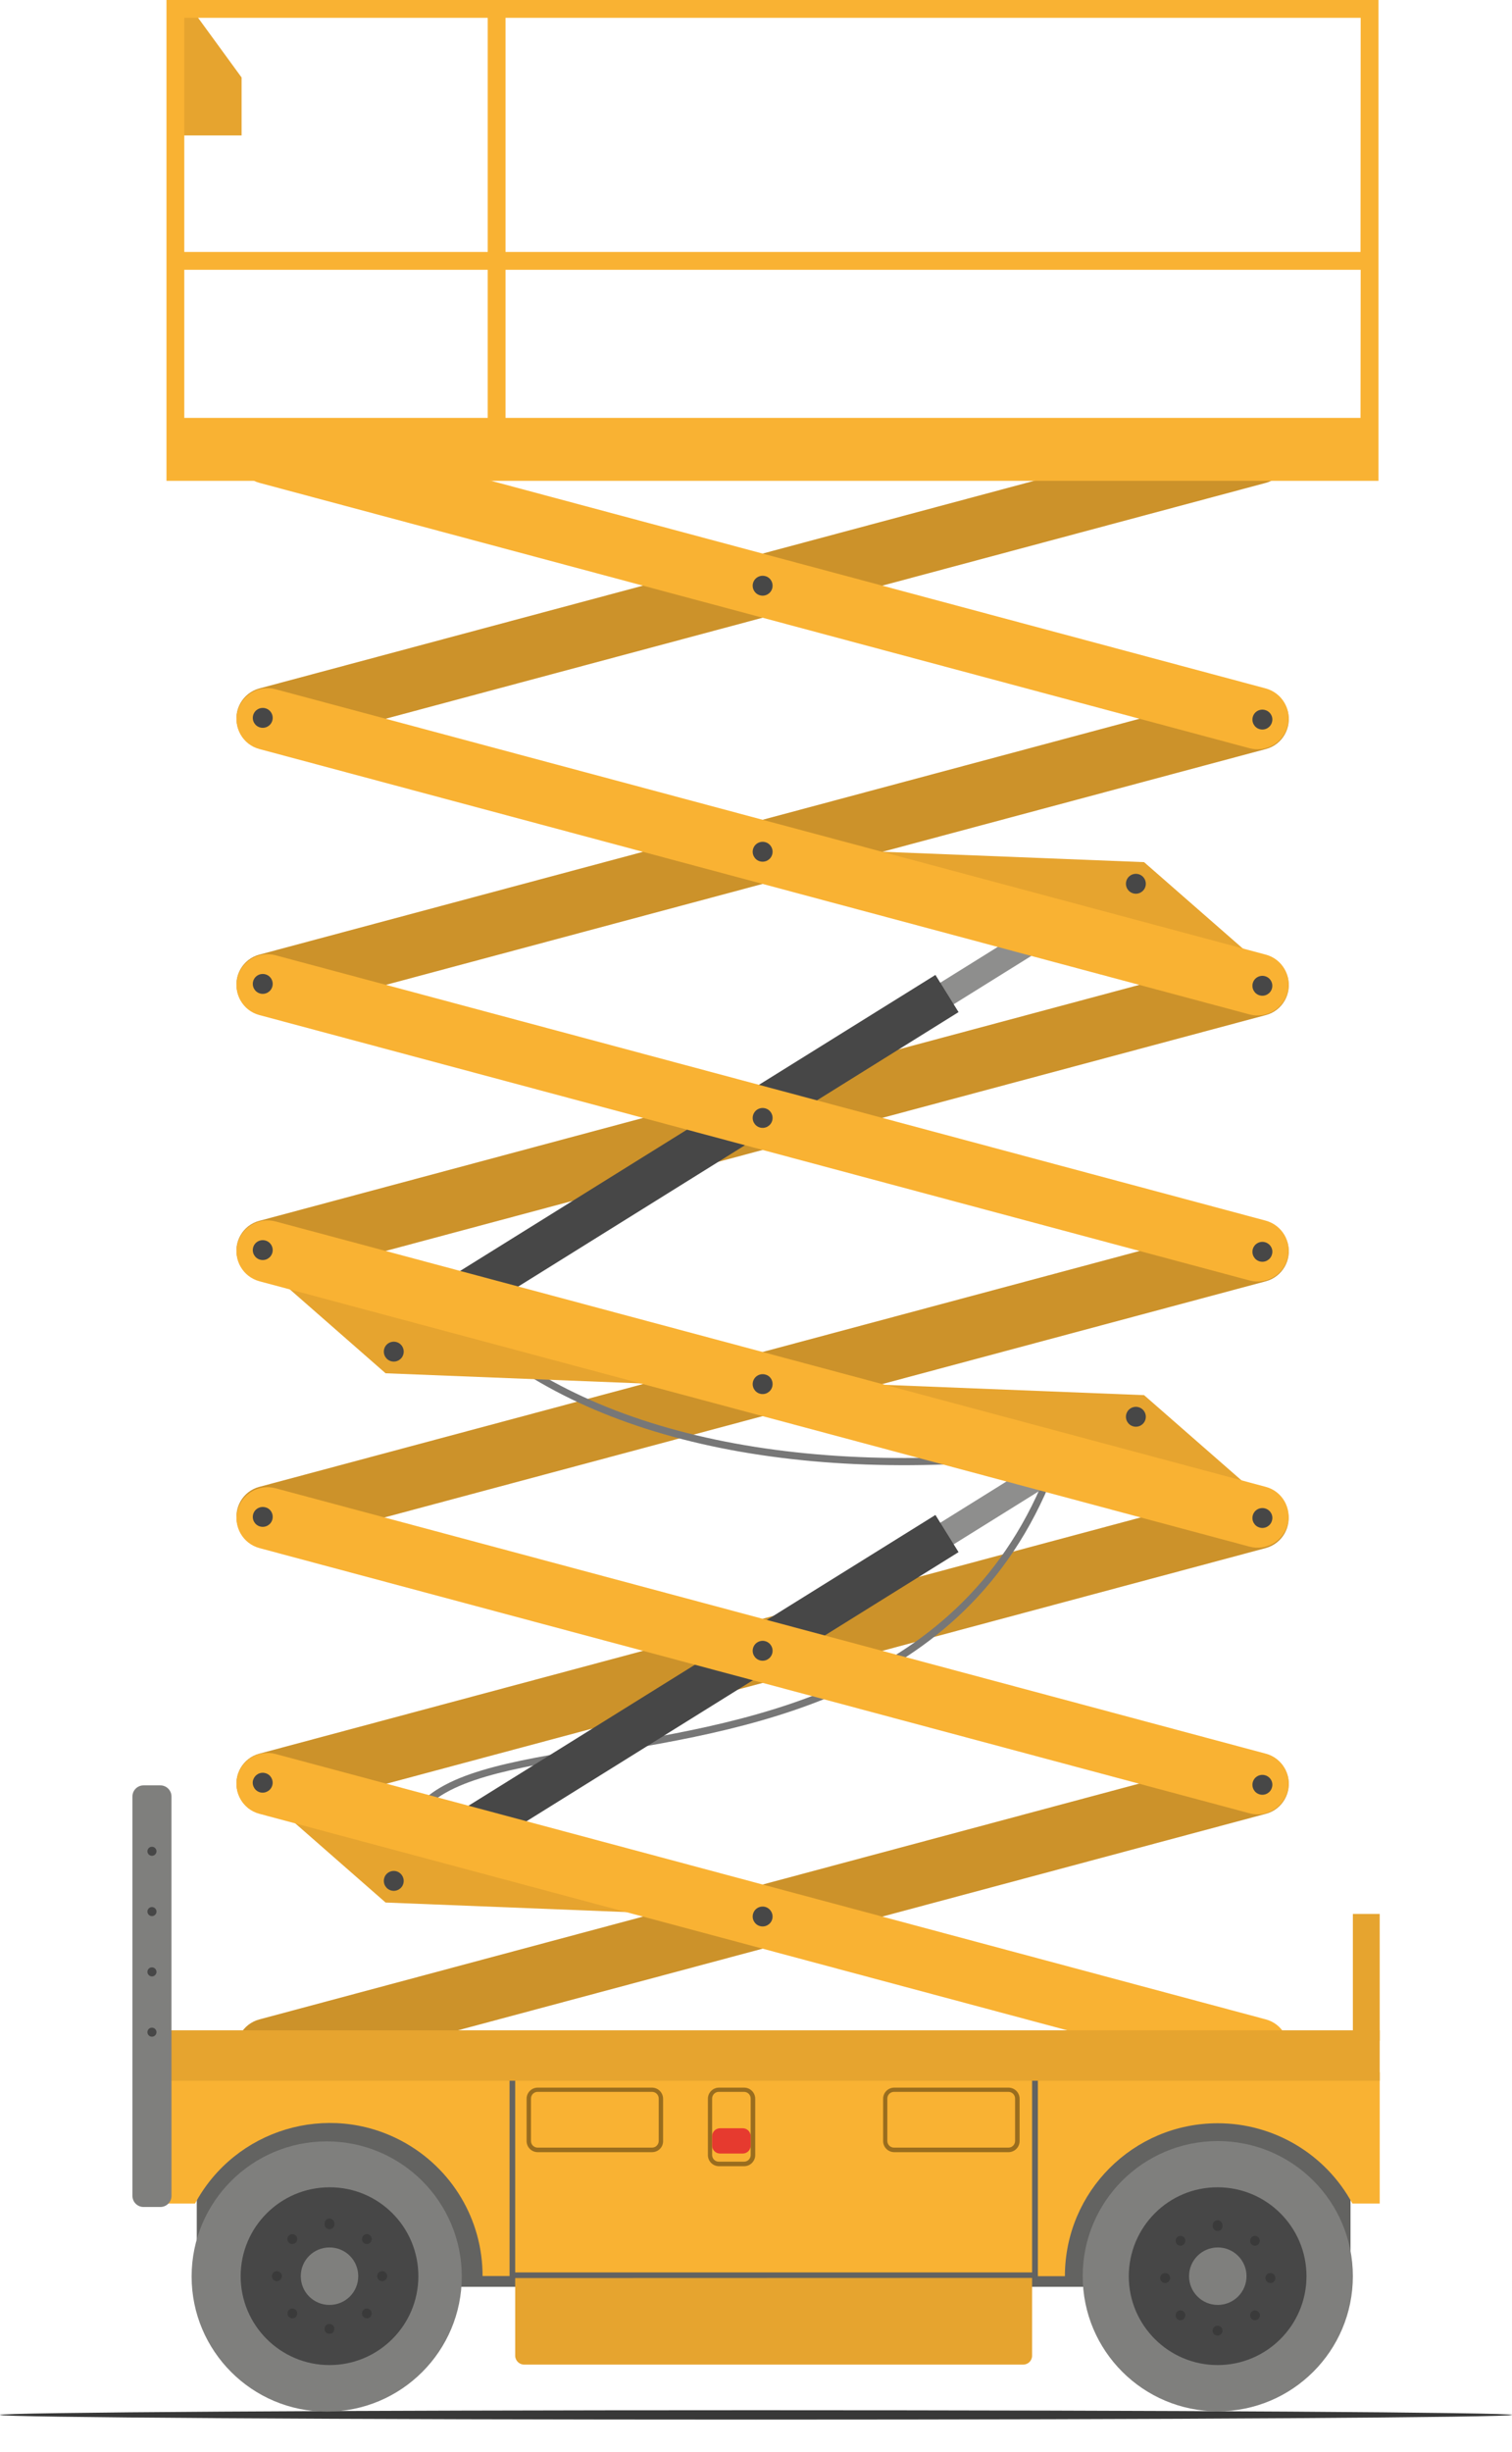 <svg xmlns="http://www.w3.org/2000/svg" xml:space="preserve" id="Ebene_1" x="0" y="0" style="enable-background:new 0 0 968.2 1569.7" version="1.1" viewBox="0 0 968.2 1569.7"><style>.scissor-st0{fill:#cc922a}.scissor-st2{fill:#8e8e8d}.scissor-st3{fill:#474747}.scissor-st4{fill:#e6a42f}.scissor-st5{fill:#f9b233}.scissor-st8{fill:#7f7f7d}</style><g id="Ebene_2_1_"><g id="ĎŽÓť_1"><path d="M152.1 976.1c2.9 10.6 13.7 16.8 24.3 14l634.2-169.9c10.6-2.9 16.8-13.7 14-24.3-2.9-10.6-13.7-16.8-24.3-14L166.1 951.8c-10.6 2.8-16.9 13.7-14 24.3zm0 170.8c2.9 10.6 13.7 16.8 24.3 14L810.5 991c10.6-2.9 16.8-13.7 14-24.3-2.8-10.6-13.7-16.8-24.3-14l-634.1 169.9c-10.6 2.8-16.9 13.7-14 24.3z" class="scissor-st0"/><path d="m268.4 1162.4-3.8-2.6c17-24.9 61.6-32.2 118.1-41.5C484 1101.7 622.5 1079 674.2 932c-167 20.2-305.9-11.6-381.8-87.5l3.2-3.2C371 916.6 510.1 947.9 677.2 927l3.6-.5-1.2 3.5c-51.6 152.8-193 175.9-296.2 192.9-55.3 9-99.1 16.2-115 39.5z" style="fill:#777"/><path d="M152.1 805.7c2.8 10.6 13.7 16.8 24.3 14l634.2-169.9c10.6-2.8 16.8-13.7 14-24.3-2.9-10.6-13.7-16.8-24.3-14l-634.2 170c-10.6 2.8-16.9 13.7-14 24.2zm0-170.3c2.8 10.6 13.7 16.8 24.3 14l634.2-169.9c10.6-2.8 16.8-13.7 14-24.3-2.9-10.6-13.7-16.8-24.3-14L166.1 611.1c-10.6 2.8-16.9 13.7-14 24.3zm0-170.4c2.8 10.6 13.7 16.8 24.3 14l634.2-169.9c10.6-2.9 16.8-13.7 14-24.3-2.9-10.6-13.7-16.8-24.3-14L166.1 440.7c-10.6 2.9-16.9 13.7-14 24.3z" class="scissor-st0"/><path d="m687.9 940.5-179 111.5-8.6-13.8L677.2 928z" class="scissor-st2"/><path d="m613.8 993.6-302.2 188.2-45.1-5 332.5-207z" class="scissor-st3"/><path d="m687.9 594.8-179 111.5-8.6-13.8 176.9-110.2z" class="scissor-st2"/><path d="M613.8 647.9 311.6 836.2l-45.1-5.1 332.5-207z" class="scissor-st3"/><path d="m558.7 886.2 173.9 6.9 69.4 60.7-5 18.5L553.1 907z" class="scissor-st4"/><path d="M721.2 905.3c.9-3.4 4.4-5.4 7.8-4.5 3.4.9 5.4 4.4 4.5 7.8-.9 3.4-4.4 5.4-7.8 4.5-3.4-.9-5.4-4.4-4.5-7.8z" class="scissor-st3"/><path d="m558.7 545 173.9 6.9 69.4 60.7-5 18.6-243.9-65.4z" class="scissor-st4"/><path d="M721.2 564.1c.9-3.4 4.4-5.4 7.8-4.5 3.4.9 5.4 4.4 4.5 7.8-.9 3.4-4.4 5.4-7.8 4.5-3.4-.9-5.4-4.4-4.5-7.8z" class="scissor-st3"/><path d="m420.8 1224.8-173.9-6.9-69.4-60.8 5-18.5 243.9 65.3z" class="scissor-st4"/><path d="M258.3 1205.7c-.9 3.4-4.4 5.4-7.8 4.5-3.4-.9-5.4-4.4-4.5-7.8.9-3.4 4.4-5.4 7.8-4.5 3.3.9 5.4 4.4 4.5 7.8z" class="scissor-st3"/><path d="M152.1 1317c2.9 10.6 13.7 16.8 24.3 14l634.2-169.9c10.6-2.8 16.8-13.7 14-24.3-2.9-10.6-13.7-16.8-24.3-14l-634.1 169.9c-10.7 2.8-17 13.7-14.1 24.3z" class="scissor-st0"/><path d="M824.5 1317c-2.8 10.6-13.7 16.8-24.3 14l-634.1-169.9c-10.6-2.8-16.8-13.7-14-24.3 2.9-10.6 13.7-16.8 24.3-14l634.1 169.9c10.6 2.8 16.8 13.7 14 24.3z" class="scissor-st5"/><path d="M494.5 1228.5c-.9 3.4-4.4 5.4-7.8 4.5-3.4-.9-5.4-4.4-4.5-7.8s4.4-5.4 7.8-4.5c3.3.9 5.4 4.4 4.5 7.8zm320 85.8c-.9 3.4-4.4 5.4-7.8 4.5s-5.4-4.4-4.5-7.8c.9-3.4 4.4-5.4 7.8-4.5 3.4.9 5.5 4.4 4.5 7.8zm-640.1-171.6c-.8 3.4-4.3 5.5-7.7 4.7-3.4-.8-5.5-4.3-4.7-7.7 0-.1 0-.1.1-.2 1-3.4 4.5-5.4 7.9-4.4 3.3.9 5.2 4.3 4.4 7.6z" class="scissor-st3"/><path d="M824.5 1146.8c-2.9 10.6-13.7 16.8-24.3 14L166.1 991c-10.6-2.9-16.8-13.7-14-24.3 2.9-10.6 13.7-16.8 24.3-14l634.1 169.9c10.6 2.8 16.8 13.7 14 24.2z" class="scissor-st5"/><path d="M494.5 1058.4c-.9 3.4-4.4 5.4-7.8 4.5-3.4-.9-5.4-4.4-4.5-7.8.9-3.4 4.4-5.4 7.8-4.5 3.4.9 5.4 4.4 4.5 7.8zm320 85.8c-.9 3.4-4.4 5.4-7.8 4.5-3.4-.9-5.4-4.4-4.5-7.8.9-3.4 4.4-5.4 7.8-4.5 3.4.9 5.5 4.4 4.5 7.8zM174.4 972.7c-.9 3.4-4.4 5.4-7.8 4.5s-5.4-4.4-4.5-7.8c.9-3.4 4.4-5.4 7.8-4.5 3.4.8 5.4 4.3 4.5 7.8z" class="scissor-st3"/><path d="m420.8 886-173.9-6.9-69.4-60.8 5-18.5 243.9 65.4z" class="scissor-st4"/><path d="M258.3 866.9c-.9 3.4-4.4 5.4-7.8 4.5-3.4-.9-5.4-4.4-4.5-7.8.9-3.4 4.4-5.4 7.8-4.5 3.4.9 5.4 4.4 4.5 7.8z" class="scissor-st3"/><path d="M824.5 976.1c-2.9 10.6-13.7 16.8-24.3 14L166.1 820.2c-10.6-2.9-16.8-13.7-14-24.3 2.9-10.6 13.7-16.8 24.3-14l634.1 169.9c10.6 2.8 16.8 13.7 14 24.3z" class="scissor-st5"/><path d="M494.5 887.7c-.9 3.4-4.4 5.4-7.8 4.5s-5.4-4.4-4.5-7.8c.9-3.4 4.4-5.4 7.8-4.5 3.4.8 5.4 4.3 4.5 7.8zm320 85.7c-.9 3.4-4.4 5.4-7.8 4.5-3.4-.9-5.4-4.4-4.5-7.8.9-3.4 4.4-5.4 7.8-4.5 3.4.9 5.5 4.4 4.5 7.8zM174.4 801.9c-.9 3.4-4.4 5.4-7.8 4.5-3.4-.9-5.4-4.4-4.5-7.8.9-3.4 4.4-5.4 7.8-4.5 3.4.9 5.4 4.4 4.5 7.8z" class="scissor-st3"/><path d="M824.5 805.7c-2.8 10.6-13.7 16.8-24.3 14L166.1 649.8c-10.6-2.8-16.8-13.7-14-24.3 2.9-10.6 13.7-16.8 24.3-14l634.1 169.9c10.6 2.9 16.8 13.7 14 24.3z" class="scissor-st5"/><path d="M494.5 717.3c-.9 3.4-4.4 5.4-7.8 4.5-3.4-.9-5.4-4.4-4.5-7.8.9-3.4 4.4-5.4 7.8-4.5 3.4.9 5.4 4.4 4.5 7.8zm320 85.7c-.9 3.4-4.4 5.4-7.8 4.5-3.4-.9-5.4-4.4-4.5-7.8.9-3.4 4.4-5.4 7.8-4.5 3.4.9 5.5 4.4 4.5 7.8zM174.4 631.5c-.9 3.4-4.4 5.4-7.8 4.5s-5.4-4.4-4.5-7.8c.9-3.4 4.4-5.4 7.8-4.5 3.4.9 5.4 4.4 4.5 7.8z" class="scissor-st3"/><path d="M824.5 635.4c-2.8 10.6-13.7 16.8-24.3 14L166.1 479.5c-10.6-2.8-16.8-13.7-14-24.3 2.9-10.6 13.7-16.8 24.3-14l634.1 169.9c10.6 2.8 16.8 13.7 14 24.3z" class="scissor-st5"/><path d="M494.5 546.9c-.9 3.4-4.4 5.4-7.8 4.5-3.4-.9-5.4-4.4-4.5-7.8.9-3.4 4.4-5.4 7.8-4.5 3.4.9 5.4 4.4 4.5 7.8zm320 85.8c-.9 3.4-4.4 5.4-7.8 4.5-3.4-.9-5.4-4.4-4.5-7.8.9-3.4 4.4-5.4 7.8-4.5 3.4.9 5.4 4.4 4.5 7.8zM174.4 461.2c-.9 3.4-4.4 5.4-7.8 4.5-3.4-.9-5.4-4.4-4.5-7.8.9-3.4 4.4-5.4 7.8-4.5 3.4.9 5.4 4.4 4.5 7.8z" class="scissor-st3"/><path d="M824.5 465c-2.8 10.6-13.7 16.8-24.3 14L166.1 309.1c-10.6-2.9-16.8-13.7-14-24.3 2.8-10.6 13.7-16.8 24.3-14l634.1 169.9c10.6 2.9 16.8 13.7 14 24.3z" class="scissor-st5"/><path d="M494.5 376.6c-.9 3.4-4.4 5.4-7.8 4.5-3.4-.9-5.4-4.4-4.5-7.8.9-3.4 4.4-5.4 7.8-4.5 3.4.8 5.4 4.4 4.5 7.8zm320 85.7c-.9 3.4-4.4 5.4-7.8 4.5-3.4-.9-5.4-4.4-4.5-7.8.9-3.4 4.4-5.4 7.8-4.5 3.4.9 5.5 4.4 4.5 7.8zM174.4 290.8c-.9 3.4-4.4 5.4-7.8 4.5-3.4-.9-5.4-4.4-4.5-7.8s4.4-5.4 7.8-4.5c3.4.9 5.4 4.4 4.5 7.8z" class="scissor-st3"/><path d="M968.2 1545.9c0 1.6-216.7 3-484.1 3S0 1547.5 0 1545.9s216.8-3 484.1-3 484.1 1.4 484.1 3z" style="opacity:.84;fill:#141414;enable-background:new"/><path d="M126 1325.3h738.8v138.6H126z" style="fill:#636361"/><path d="M107.4 1326.5v84.1h17.5c25.6-47.6 85-65.5 132.6-39.9 31.8 17.1 51.6 50.2 51.5 86.3h17.3v-130.6H107.4z" class="scissor-st5"/><circle cx="209.2" cy="1457.3" r="86.5" class="scissor-st8"/><path d="M267.9 1457.1c0 31.4-25.5 56.9-56.9 56.9s-56.9-25.5-56.9-56.9 25.5-56.9 56.9-56.9c31.5-.1 56.9 25.4 56.9 56.9 0-.1 0 0 0 0z" class="scissor-st3"/><path d="M229.4 1457.1c0 10.2-8.2 18.4-18.4 18.4s-18.4-8.2-18.4-18.4 8.2-18.4 18.4-18.4 18.4 8.2 18.4 18.4z" class="scissor-st8"/><path d="M664.6 1326.5v130.6h17.3c0-54.1 43.8-97.9 97.9-97.9 36 0 69.1 19.8 86.2 51.4h17.5v-84.1H664.6z" class="scissor-st5"/><path d="M693.3 1457.1c0 47.8 38.7 86.5 86.5 86.5s86.5-38.7 86.5-86.5-38.7-86.5-86.5-86.5-86.5 38.7-86.5 86.5z" class="scissor-st8"/><path d="M722.8 1457.1c0 31.4 25.5 56.9 56.9 56.9s56.9-25.5 56.9-56.9-25.5-56.9-56.9-56.9c-31.4-.1-56.8 25.4-56.9 56.9 0-.1 0 0 0 0z" class="scissor-st3"/><circle cx="779.8" cy="1457.1" r="18.4" class="scissor-st8"/><path d="M329.9 1326.3h331v128.4h-331z" class="scissor-st5"/><path d="M660.9 1458.2v49.8c0 3.2-2.6 5.7-5.7 5.7H335.6c-3.1 0-5.7-2.6-5.7-5.7v-49.7l331-.1z" class="scissor-st4"/><path d="M417.5 1377.7h-73.2c-3.9 0-7.1-3.2-7.1-7.1v-27.1c0-3.9 3.2-7.1 7.1-7.1h73.2c3.9 0 7.1 3.2 7.1 7.1v27.1c.1 3.9-3.1 7.1-7.1 7.1zm-73.2-38.6c-2.4 0-4.3 1.9-4.3 4.3v27.1c0 2.4 1.9 4.3 4.3 4.3h73.2c2.4 0 4.3-1.9 4.3-4.3v-27.1c0-2.4-1.9-4.3-4.3-4.3h-73.2zm301.5 38.6h-73.2c-3.9 0-7.1-3.2-7.1-7.1v-27.1c0-3.9 3.2-7.1 7.1-7.1h73.2c3.9 0 7.1 3.2 7.1 7.1v27.1c0 3.9-3.2 7.1-7.1 7.1zm-73.3-38.6c-2.4 0-4.3 1.9-4.3 4.3v27.1c0 2.4 1.9 4.3 4.3 4.3h73.2c2.4 0 4.3-1.9 4.3-4.3v-27.1c0-2.4-1.9-4.3-4.3-4.3h-73.2zm-96 47.6h-16.1c-3.9 0-7.1-3.2-7.1-7.1v-36.1c0-3.9 3.2-7.1 7.1-7.1h16.1c3.9 0 7.1 3.2 7.1 7.1v36.1c0 3.9-3.2 7.1-7.1 7.1zm-16.2-47.6c-2.4 0-4.3 1.9-4.3 4.3v36.1c0 2.4 1.9 4.3 4.3 4.3h16.1c2.4 0 4.3-1.9 4.3-4.3v-36.1c0-2.4-1.9-4.3-4.3-4.3h-16.1z" style="fill:#996d1e"/><path d="M480.7 1373.5c0 2.8-2.3 5.1-5.1 5.1h-14.5c-2.8 0-5.1-2.3-5.1-5.1v-6c0-2.8 2.3-5.1 5.1-5.1h14.5c2.8 0 5.1 2.3 5.1 5.1v6z" style="fill:#e63a2f"/><path d="M107.4 1299.7h776.1v32.3H107.4z" class="scissor-st4"/><path d="M866.3 1225.2h17.2v81.2h-17.2z" class="scissor-st4"/><path d="M109.8 1405.7c0 3.9-3.2 7.1-7.1 7.1H91.9c-3.9 0-7.1-3.2-7.1-7.1V1150c0-3.9 3.2-7.1 7.1-7.1h10.8c3.9 0 7.1 3.2 7.1 7.1v255.7z" class="scissor-st8"/><path d="M100.2 1185.1c0 1.6-1.3 2.9-2.9 2.9-1.6 0-2.9-1.3-2.9-2.9 0-1.6 1.3-2.9 2.9-2.9 1.6 0 2.9 1.3 2.9 2.9zm0 38.6c0 1.6-1.3 2.9-2.9 2.9-1.6 0-2.9-1.3-2.9-2.9 0-1.6 1.3-2.9 2.9-2.9 1.6 0 2.9 1.3 2.9 2.9zm0 38.6c0 1.6-1.3 2.9-2.9 2.9s-2.9-1.3-2.9-2.9c0-1.6 1.3-2.9 2.9-2.9 1.6 0 2.9 1.3 2.9 2.9zm0 38.6c0 1.6-1.3 2.9-2.9 2.9-1.6 0-2.9-1.3-2.9-2.9 0-1.6 1.3-2.9 2.9-2.9 1.6 0 2.9 1.3 2.9 2.9z" class="scissor-st3"/><path d="M122.7 5.7h-12.6v81h44.6V49.6z" class="scissor-st4"/><path d="M871.3 0H106.6v307.8h776.1V0h-11.4zm-559 11.4v149.9H118V11.4h194.3zM118 172.7h194.3v94.8H118v-94.8zm753.2 94.8H323.7v-94.8h547.6l-.1 94.8zm0-106.2H323.7V11.4h547.6l-.1 149.9z" class="scissor-st5"/></g></g><path d="M211 1420.2c1.7 0 3.1 1.5 3.1 3.2.3 1.7-.9 3.4-2.6 3.6-1.7.3-3.4-.9-3.6-2.6-.1-.3-.1-.7 0-1-.1-1.8 1.3-3.2 3.1-3.2zm0 73.8c-1.8 0-3.2-1.3-3.2-3.1s1.3-3.2 3.1-3.2 3.2 1.3 3.2 3.1v.2c0 1.6-1.4 3-3.1 3zm-36.9-36.9c0-1.8 1.4-3.2 3.2-3.2 1.8 0 3.2 1.4 3.2 3.2 0 1.7-1.4 3.1-3.2 3.2-1.7 0-3.2-1.4-3.2-3.2zm73.8 0c0 1.8-1.4 3.2-3.2 3.2-1.7 0-3.1-1.4-3.2-3.2 0-1.8 1.4-3.2 3.2-3.2 1.8 0 3.2 1.4 3.2 3.2zm-62.9 26.1c-1.2-1.2-1.2-3.2 0-4.5 1.2-1.2 3.2-1.2 4.4 0 1.2 1.2 1.2 3.2 0 4.5-1.2 1.2-3.2 1.2-4.4 0zm52.1-52.1c1.2 1.2 1.2 3.2 0 4.5-1.2 1.2-3.2 1.2-4.4 0-1.2-1.2-1.2-3.2 0-4.5 1.2-1.2 3.1-1.3 4.4 0zm0 52.1c-1.2 1.2-3.2 1.2-4.4 0-1.2-1.2-1.2-3.2 0-4.5 1.2-1.2 3.2-1.2 4.4 0 1.2 1.2 1.2 3.2 0 4.5zm-52.1-52.1c1.2-1.2 3.2-1.2 4.4 0 1.2 1.2 1.2 3.2 0 4.5-1.2 1.2-3.2 1.2-4.4 0-1.3-1.3-1.3-3.3 0-4.5zm594.7-9.8c1.7 0 3.1 1.5 3.1 3.2.3 1.7-.9 3.4-2.6 3.6-1.7.3-3.4-.9-3.6-2.6-.1-.3-.1-.7 0-1-.1-1.8 1.4-3.2 3.1-3.2zm0 73.8c-1.8 0-3.2-1.3-3.2-3.1s1.3-3.2 3.1-3.2 3.2 1.3 3.2 3.1v.2c0 1.6-1.4 3-3.1 3zm-36.8-36.8c0-1.8 1.4-3.2 3.2-3.2s3.2 1.4 3.2 3.2c0 1.7-1.4 3.1-3.2 3.2-1.8-.1-3.2-1.5-3.2-3.2zm73.8 0c0 1.8-1.4 3.2-3.2 3.2-1.7 0-3.1-1.4-3.2-3.2 0-1.8 1.4-3.2 3.2-3.2s3.2 1.4 3.2 3.2zm-63 26.1c-1.2-1.2-1.2-3.2 0-4.5 1.2-1.2 3.2-1.2 4.4 0 1.2 1.2 1.2 3.2 0 4.5-1.2 1.2-3.1 1.2-4.4 0zm52.1-52.2c1.2 1.2 1.2 3.2 0 4.5-1.2 1.2-3.2 1.2-4.4 0-1.2-1.2-1.2-3.2 0-4.5 1.2-1.2 3.2-1.2 4.4 0zm0 52.2c-1.2 1.2-3.2 1.2-4.4 0-1.2-1.2-1.2-3.2 0-4.5 1.2-1.2 3.2-1.2 4.4 0 1.3 1.2 1.3 3.2 0 4.5 0-.1 0-.1 0 0zm-52.1-52.2c1.2-1.2 3.2-1.2 4.4 0 1.2 1.2 1.2 3.2 0 4.5-1.2 1.2-3.2 1.2-4.4 0-1.2-1.2-1.2-3.2 0-4.5z" style="fill:#3a3a3a"/></svg>